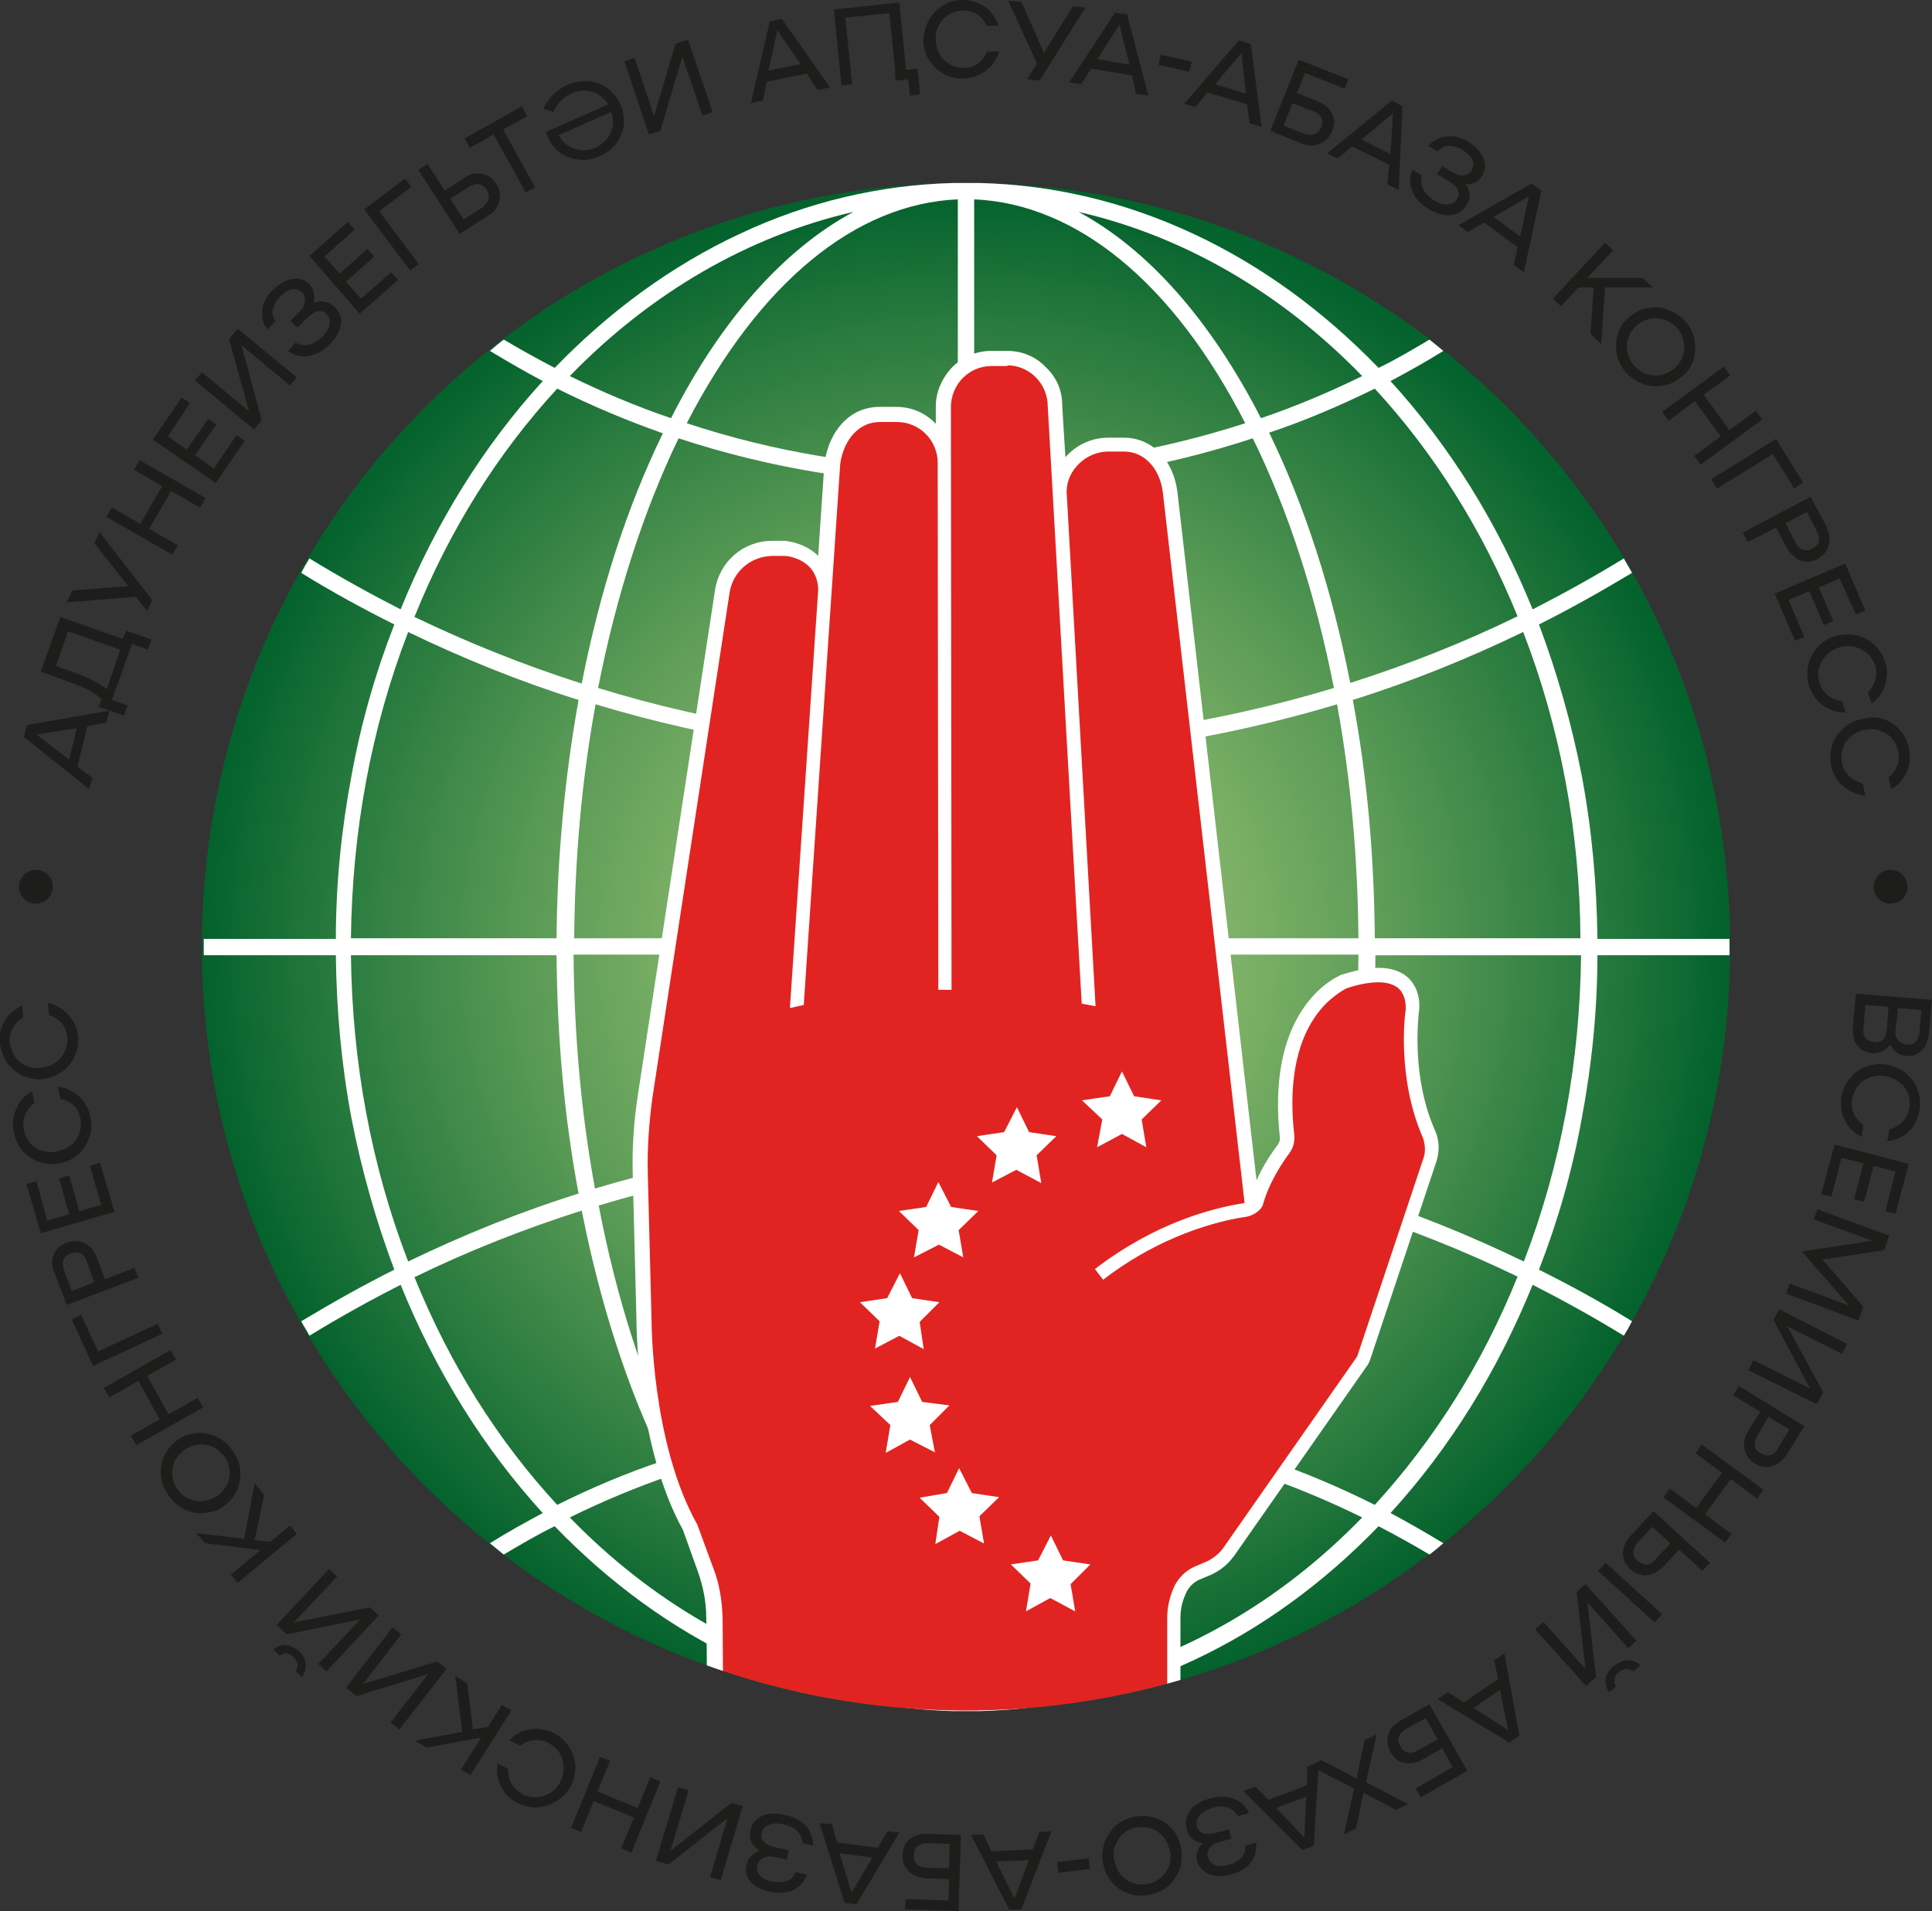 <?xml version="1.0" encoding="UTF-8"?> <!-- Generator: Adobe Illustrator 23.0.5, SVG Export Plug-In . SVG Version: 6.00 Build 0) --> <svg xmlns="http://www.w3.org/2000/svg" xmlns:xlink="http://www.w3.org/1999/xlink" id="Слой_1" x="0px" y="0px" viewBox="0 0 307.2 303.9" style="enable-background:new 0 0 307.2 303.9;" xml:space="preserve"><rect x="0" y="0" width="307.2" height="303.9" fill="#333333" stroke="none"/> <style type="text/css"> .st0{clip-path:url(#SVGID_1_);fill:url(#SVGID_2_);} .st1{fill:#FFFFFF;} .st2{clip-path:url(#SVGID_3_);fill:#E12421;} .st3{clip-path:url(#SVGID_3_);fill:#FFFFFF;} .st4{fill-rule:evenodd;clip-rule:evenodd;fill:#FFFFFF;} .st5{fill:none;stroke:#E12421;stroke-width:0.5;stroke-miterlimit:10;} .st6{fill:#1D1D1B;} </style> <g> <g> <g> <defs> <path id="SVGID_6_" d="M32.1,150.5c0,67.1,54.4,121.5,121.5,121.5s121.5-54.4,121.5-121.5S220.7,29.1,153.6,29.1 S32.1,83.4,32.1,150.5"></path> </defs> <clipPath id="SVGID_1_"> <use xlink:href="#SVGID_6_" style="overflow:visible;"></use> </clipPath> <radialGradient id="SVGID_2_" cx="-437.802" cy="628.489" r="0.18" gradientTransform="matrix(674.884 0 0 -674.884 295619.156 424308.062)" gradientUnits="userSpaceOnUse"> <stop offset="0" style="stop-color:#A7CC7B"></stop> <stop offset="0.118" style="stop-color:#9EC677"></stop> <stop offset="0.31" style="stop-color:#86B66B"></stop> <stop offset="0.551" style="stop-color:#5E9D58"></stop> <stop offset="0.831" style="stop-color:#287A3E"></stop> <stop offset="1" style="stop-color:#04622D"></stop> </radialGradient> <rect x="32.1" y="29.1" class="st0" width="243" height="243"></rect> </g> <path class="st1" d="M254,151.9h21c0-0.4,0-0.9,0-1.3c0-0.4,0-0.9,0-1.3h-21c-0.1-8.8-0.9-17.5-2.5-26c-1.6-8.2-3.9-16.3-6.8-24 c4.8-2.4,9.8-5.2,14.8-8.2l0,0c-0.4-0.8-0.9-1.5-1.3-2.3l0,0c-4.9,3-9.8,5.7-14.5,8.1c-5.6-13.8-13.2-26-22.6-36.3 c2.8-1.5,5.7-3.1,8.4-4.8l0,0c-0.7-0.6-1.5-1.2-2.2-1.8l0,0c-2.7,1.6-5.4,3.2-8.1,4.5c-8.8-9.1-18.7-16.3-29.4-21.3 c-10.9-5.1-22.3-7.8-34-8.1c-0.7,0-1.4,0-2.1,0s-1.4,0-2.1,0c-11.7,0.3-23.2,3-34,8.1c-10.7,5-20.6,12.2-29.4,21.3 c-2.7-1.4-5.4-2.9-8.1-4.5l0,0c-0.8,0.6-1.5,1.2-2.2,1.8l0,0c2.8,1.7,5.6,3.3,8.4,4.8c-9.4,10.3-17,22.5-22.6,36.3 c-4.7-2.4-9.6-5.1-14.5-8.1l0,0c-0.5,0.8-0.9,1.5-1.3,2.3l0,0c5,3.1,10,5.8,14.8,8.2c-3,7.7-5.3,15.7-6.8,24 c-1.6,8.5-2.5,17.2-2.5,26h-21c0,0.4,0,0.9,0,1.3c0,0.4,0,0.9,0,1.3h21c0.1,8.8,0.9,17.5,2.5,26c1.6,8.2,3.9,16.3,6.8,24 c-4.8,2.4-9.8,5.2-14.8,8.2l0,0c0.4,0.8,0.9,1.5,1.3,2.3l0,0c4.9-3,9.8-5.7,14.5-8.1c5.6,13.8,13.2,26,22.6,36.3 c-2.8,1.5-5.7,3.1-8.4,4.8l0,0c0.7,0.6,1.5,1.2,2.2,1.8l0,0c2.7-1.6,5.4-3.2,8.1-4.5c8.8,9.1,18.7,16.3,29.4,21.3 c10.9,5.1,22.3,7.8,34,8.1c0.7,0,1.4,0,2.1,0c0.7,0,1.4,0,2.1,0c11.7-0.3,23.2-3,34-8.1c10.7-5,20.6-12.2,29.4-21.3 c2.7,1.4,5.4,2.9,8.1,4.5l0,0c0.8-0.6,1.5-1.2,2.2-1.8l0,0c-2.8-1.7-5.6-3.3-8.4-4.8c9.4-10.3,17-22.5,22.6-36.3 c4.7,2.4,9.6,5.1,14.5,8.1l0,0c0.5-0.8,0.9-1.5,1.3-2.3l0,0c-5-3.1-10-5.8-14.8-8.2c3-7.7,5.3-15.7,6.8-24 C253.1,169.4,254,160.6,254,151.9 M135.7,33.7c-11,5.9-21.1,17.2-29,32.8c-5.6-1.9-11-4.2-16.1-6.7 C103.5,46.5,119.1,37.5,135.7,33.7 M88.6,61.8c5.4,2.7,11.1,5.1,16.8,7.1c-5.7,11.7-10,25-12.9,39.8c-9.1-2.9-18.1-6.5-26.6-10.6 C71.5,84.2,79.2,72,88.6,61.8 M64.9,100.5c8.7,4.2,17.8,7.9,27.1,10.8c-2.2,12.2-3.4,25-3.5,37.9H55.8 C56,132.2,59,115.8,64.9,100.5 M55.8,151.9h32.7c0.1,13,1.2,25.7,3.5,37.9c-9.3,2.9-18.4,6.6-27.1,10.8 C59,185.3,56,168.9,55.8,151.9 M88.6,239.3c-9.5-10.3-17.1-22.4-22.7-36.2c8.6-4.2,17.5-7.7,26.6-10.6 c2.9,14.7,7.2,28.1,12.9,39.8C99.7,234.2,94,236.6,88.6,239.3 M90.6,241.3c5.1-2.5,10.5-4.8,16.1-6.7c8,15.6,18,26.9,29,32.8 C119.1,263.6,103.5,254.6,90.6,241.3 M152.3,269.3c-16.3-0.7-31.7-13.3-43.1-35.6c13.9-4.5,28.4-6.9,43.1-7.1V269.3z M152.3,224.1 c-15.1,0.1-30,2.6-44.3,7.3c-5.7-11.6-10-25-12.8-39.7c18.5-5.6,37.7-8.5,57.2-8.7V224.1z M152.3,180.3c-19.6,0.1-39,3.1-57.7,8.7 c-2.2-12-3.3-24.5-3.4-37.2h61V180.3z M152.3,149.2h-61c0.1-12.7,1.2-25.2,3.4-37.2c18.6,5.6,38,8.6,57.7,8.7V149.2z M152.3,118.1 c-19.5-0.1-38.7-3-57.2-8.7c2.9-14.7,7.2-28.1,12.8-39.7c14.3,4.7,29.2,7.2,44.3,7.3V118.1z M152.3,74.4 c-14.7-0.1-29.2-2.5-43.1-7.1c11.5-22.3,26.8-34.9,43.1-35.6V74.4z M218.6,61.8C228,72,235.7,84.2,241.3,98 c-8.6,4.2-17.5,7.7-26.6,10.6c-2.9-14.7-7.2-28.1-12.9-39.8C207.5,66.9,213.1,64.5,218.6,61.8 M216.6,59.8 c-5.1,2.5-10.5,4.8-16.1,6.7c-8-15.6-18-26.9-29-32.8C188.1,37.5,203.7,46.5,216.6,59.8 M154.9,31.7c16.3,0.7,31.7,13.3,43.1,35.6 c-13.9,4.5-28.4,6.9-43.1,7.1V31.7z M154.9,77c15.1-0.1,30-2.6,44.3-7.3c5.7,11.6,10,25,12.9,39.7c-18.5,5.6-37.7,8.5-57.2,8.7V77 z M154.9,120.7c19.6-0.1,39-3.1,57.7-8.7c2.2,12,3.3,24.5,3.4,37.2h-61V120.7z M154.9,183c11.3,0.1,22.5,1.1,33.5,3 c-0.1-0.9,0-1.8,0.2-2.7c-11.1-1.9-22.3-2.9-33.6-3v-28.5h61c-0.1,12.7-1.2,25.2-3.4,37.2c-2.1-0.6-4.2-1.2-6.4-1.8 c-0.2,0.9-0.4,1.7-0.8,2.5c2.2,0.6,4.5,1.2,6.7,1.9c-2.9,14.7-7.2,28.1-12.9,39.7c-14.3-4.7-29.2-7.2-44.3-7.3V183z M154.9,269.3 v-42.6c14.7,0.1,29.2,2.5,43.1,7.1C186.6,256,171.3,268.7,154.9,269.3 M171.5,267.4c11-5.9,21.1-17.2,29-32.8 c5.6,1.9,11,4.2,16.1,6.7C203.7,254.6,188.1,263.6,171.5,267.4 M218.6,239.3c-5.4-2.7-11-5.1-16.8-7.1c5.7-11.7,10-25,12.9-39.8 c9.1,2.9,18.1,6.5,26.6,10.6C235.7,216.9,228,229,218.6,239.3 M242.3,200.6c-8.7-4.2-17.8-7.9-27.1-10.8c2.2-12.2,3.4-25,3.5-37.9 h32.7C251.2,168.9,248.2,185.3,242.3,200.6 M218.6,149.2c-0.1-13-1.2-25.7-3.5-37.9c9.3-2.9,18.4-6.6,27.1-10.8 c5.9,15.3,9,31.7,9.1,48.7H218.6z"></path> <g> <defs> <path id="SVGID_9_" d="M67.7,64.6c-22,22-35.6,52.4-35.6,85.9c0,33.5,13.6,63.9,35.6,85.9c22,22,52.4,35.6,85.9,35.6 c33.5,0,63.9-13.6,85.9-35.6c22-22,35.6-52.4,35.6-85.9c0-33.5-13.6-63.9-35.6-85.9c-22-22-52.4-35.6-85.9-35.6 C120.1,29.1,89.7,42.7,67.7,64.6"></path> </defs> <clipPath id="SVGID_3_"> <use xlink:href="#SVGID_9_" style="overflow:visible;"></use> </clipPath> <path class="st2" d="M178.4,291.6c-21.5,0-43.6-4.8-64-13.8c-0.4-0.2-0.7-0.6-0.7-1c0-9.9-0.1-16.4-0.1-19.4 c-0.1-2.7-0.5-5.2-1.4-7.6l-2.4-6.7l0-0.1c-7.3-13.1-7.3-32.7-7.3-32.9l-0.6-23.5c-0.1-4,0.2-8,0.8-11.9L114.9,94 c0.6-4,4-6.8,8-6.8l1.1,0l0.8,0c2.2,0.2,5.7,1.5,6.3,5.4l1.3-19c0-0.1,0-0.2,0-0.3c0.5-3.5,2.8-7.5,7.5-7.5h2.6 c3.7,0,6.7,2.6,7.5,6.1l0-7.3c0-2.1,0.8-4,2.2-5.4c1.4-1.5,3.3-2.3,5.4-2.3h2.6c2,0,3.9,0.8,5.3,2.2c1.4,1.4,2.2,3.3,2.2,5.3 c0,0,0,0.1,0,0.1l0.7,12.5c0.6-3.5,3.9-6.3,7.7-6.3h2.5c3.9,0,6.7,2.9,7.4,7.5l13,113c0,0.3,0,0.6-0.2,0.8 c0.4-0.2,0.8-0.5,0.9-0.7c1.1-3.8,3.2-7,4.4-8.6c0.4-0.6,0.6-1.3,0.5-2c-1-8.1,0.2-14.8,3.5-19.6c2.4-3.5,5.1-4.7,5.4-4.9 c0,0,0.1,0,0.1,0c2.1-0.7,4-1.1,5.5-1.1c1.6,0,2.9,0.4,3.8,1.2c2,1.7,1.6,4.5,1.6,4.7c-0.1,0.4-1.3,10.5,2.6,19.5 c0.6,1.3,0.6,2.7,0.2,4l-10.6,31.7c0,0.1-0.1,0.2-0.1,0.3l-21.4,30.6c-0.8,1-1.8,1.9-3,2.4l-1.9,0.8c-1.1,0.5-2.1,1.4-2.6,2.4 c-0.7,1.5-1.1,3-1.1,4.6l0,33c0,0.6-0.5,1.1-1.1,1.2C183.1,291.5,180.7,291.6,178.4,291.6L178.4,291.6z"></path> <path class="st3" d="M160.2,58.1c1.7,0,3.3,0.7,4.5,1.9c1.2,1.2,1.9,2.9,1.9,4.6h0l5.4,95c0,0,2.2,0.4,2.2,0.4c0,0,0,0,0,0 l-4.6-81.8c0-3.5,3.2-6.4,6.6-6.4h2.5c3.2,0,5.7,2.6,6.2,6.5l13,113c-5.2,0.8-14.3,3.2-23.8,10.5l1.3,1.7 c7.8-6,15.4-8.5,20.4-9.6l0,0c0,0,0.1,0,0.1,0c0.8-0.2,1.6-0.3,2.2-0.4c0.8-0.1,2.3-0.8,2.7-1.9c1-3.6,3.1-6.7,4.2-8.2 c0.6-0.8,0.9-1.8,0.8-2.9c-0.9-7.8,0.2-14.3,3.3-18.8c2.2-3.2,4.7-4.3,4.9-4.5c2-0.7,3.8-1,5.2-1c1.3,0,2.3,0.3,3.1,0.9 c1.5,1.3,1.2,3.6,1.2,3.6l0,0c-0.1,0.4-1.4,10.7,2.7,20.1c0.4,1,0.5,2.2,0.2,3.2l-10.6,31.7l-21.4,30.6c-0.7,0.9-1.5,1.5-2.5,2 l-1.9,0.8c-1.4,0.6-2.5,1.7-3.2,3c-0.8,1.7-1.2,3.4-1.2,5.1l0,33c-2.3,0.1-4.7,0.2-7.1,0.2c-21.3,0-43-4.6-63.5-13.7 c0-8.3-0.1-16-0.1-19.4c-0.1-2.8-0.5-5.5-1.5-8l-2.5-6.8l-0.1-0.2c-7.2-12.9-7.2-32.2-7.2-32.3l0,0l-0.6-23.5 c-0.1-3.9,0.2-7.8,0.7-11.7l12.3-80.5c0.5-3.4,3.4-5.9,6.9-5.9h1.1l0.8,0c0.4,0,5.2,0.5,5.3,5.4l-4.5,66.5l2.2-0.5l5.8-86l0,0 c0.4-3.1,2.4-6.7,6.4-6.7h2.6c3.6,0,6.5,2.9,6.5,6.5h0l0.1,83.8h2.1l-0.1-92.7c0-1.7,0.7-3.4,1.9-4.6c1.2-1.2,2.8-1.9,4.6-1.9 H160.2z M169.5,78.2L169.5,78.2L169.5,78.2L169.5,78.2 M160.2,55.8h-2.6c-2.3,0-4.5,0.9-6.2,2.6c-1.6,1.7-2.6,3.9-2.6,6.2l0,2.8 c-1.6-1.7-3.8-2.7-6.3-2.7h-2.6c-5.1,0-8,4.2-8.7,8.4c0,0.1-0.1,0.3-0.1,0.4l-1,14.9c-1.4-1.4-3.4-2.2-5.3-2.4c0,0-0.1,0-0.1,0 l-0.8,0c0,0,0,0,0,0l-1.1,0c-4.6,0-8.4,3.3-9.1,7.8l-12.3,80.5c-0.6,4-0.9,8.1-0.8,12.1l0.6,23.5c0,0.9,0.1,20.2,7.4,33.4 l2.4,6.7c0.8,2.3,1.3,4.7,1.3,7.3c0.1,3,0.1,9.5,0.1,19.4c0,0.9,0.5,1.7,1.4,2.1c20.5,9.1,42.8,13.9,64.5,13.9 c2.4,0,4.8-0.1,7.2-0.2c1.2-0.1,2.2-1.1,2.2-2.3l0-33c0-1.3,0.3-2.7,1-4.1c0.4-0.8,1.1-1.5,2-1.9l1.9-0.8 c1.3-0.6,2.5-1.5,3.4-2.7c0,0,0-0.1,0.1-0.1l21.4-30.6c0.1-0.2,0.2-0.4,0.3-0.6l10.6-31.7c0.5-1.6,0.5-3.3-0.2-4.9 c-3.9-8.7-2.6-18.4-2.6-18.8c0.1-0.4,0.5-3.7-1.9-5.7c-1.1-0.9-2.6-1.4-4.5-1.4c-1.7,0-3.6,0.4-5.9,1.1c-0.1,0-0.1,0-0.2,0.1 c-0.5,0.2-3.4,1.6-5.9,5.3c-3.4,5-4.6,12-3.7,20.4c0.1,0.4-0.1,0.9-0.3,1.2c-0.9,1.2-2.3,3.2-3.4,5.7L187.2,78.1c0,0,0,0,0,0 c-0.7-5.1-4.1-8.5-8.5-8.5h-2.5c-2.7,0-5.1,1.2-6.8,3.1l-0.5-8.2c0,0,0-0.1,0-0.1c0-2.3-0.9-4.4-2.6-6 C164.7,56.7,162.5,55.8,160.2,55.8"></path> </g> <polygon class="st4" points="178.4,169.8 180.5,174.1 185.2,174.8 181.8,178.1 182.6,182.9 178.4,180.6 174.1,182.9 175,178.1 171.5,174.8 176.3,174.1 "></polygon> <polygon class="st5" points="178.4,169.8 180.5,174.1 185.2,174.8 181.8,178.1 182.6,182.9 178.4,180.6 174.1,182.9 175,178.1 171.5,174.8 176.3,174.1 "></polygon> <polygon class="st4" points="161.7,175.5 163.8,179.8 168.5,180.5 165.1,183.8 165.9,188.6 161.6,186.3 157.4,188.5 158.2,183.8 154.8,180.5 159.5,179.8 "></polygon> <polygon class="st5" points="161.7,175.5 163.8,179.8 168.5,180.5 165.1,183.8 165.9,188.6 161.6,186.3 157.4,188.5 158.2,183.8 154.8,180.5 159.5,179.8 "></polygon> <polygon class="st4" points="149.2,187.4 151.4,191.7 156.1,192.4 152.7,195.7 153.5,200.4 149.3,198.2 145,200.4 145.8,195.7 142.4,192.4 147.1,191.7 "></polygon> <polygon class="st5" points="149.2,187.4 151.4,191.7 156.1,192.4 152.7,195.7 153.5,200.4 149.3,198.2 145,200.4 145.8,195.7 142.4,192.4 147.1,191.7 "></polygon> <polygon class="st4" points="143.1,201.9 145.2,206.2 149.9,206.9 146.5,210.3 147.2,215 143,212.7 138.8,214.9 139.6,210.2 136.2,206.9 140.9,206.2 "></polygon> <polygon class="st5" points="143.1,201.9 145.2,206.2 149.9,206.9 146.5,210.3 147.2,215 143,212.7 138.8,214.9 139.6,210.2 136.2,206.9 140.9,206.2 "></polygon> <polygon class="st4" points="144.7,218.4 146.8,222.7 151.5,223.3 148.1,226.7 149,231.4 144.7,229.2 140.5,231.5 141.3,226.7 137.8,223.4 142.6,222.7 "></polygon> <polygon class="st5" points="144.7,218.4 146.8,222.7 151.5,223.3 148.1,226.7 149,231.4 144.7,229.2 140.5,231.5 141.3,226.7 137.8,223.4 142.6,222.7 "></polygon> <polygon class="st4" points="152.5,232.9 154.7,237.2 159.4,237.9 156,241.2 156.8,245.9 152.6,243.7 148.4,246 149.1,241.3 145.7,238 150.4,237.2 "></polygon> <polygon class="st5" points="152.5,232.9 154.7,237.2 159.4,237.9 156,241.2 156.8,245.9 152.6,243.7 148.4,246 149.1,241.3 145.7,238 150.4,237.2 "></polygon> <polygon class="st4" points="167.1,243.6 169.2,247.9 173.9,248.6 170.5,252 171.3,256.7 167,254.4 162.8,256.7 163.6,251.9 160.2,248.6 164.9,247.9 "></polygon> <polygon class="st5" points="167.1,243.6 169.2,247.9 173.9,248.6 170.5,252 171.3,256.7 167,254.4 162.8,256.7 163.6,251.9 160.2,248.6 164.9,247.9 "></polygon> </g> <g> <g> <g> <path class="st6" d="M299.3,167.2c-0.5,0.2-1,0.3-1.6,0.3c-0.7-0.1-1.2-0.3-1.7-0.6c-0.5-0.4-0.9-0.8-1.1-1.4 c-0.2-0.6-0.3-1.3-0.3-2.1l0.5-5.4l12.1,1l-0.5,5.4c-0.1,0.8-0.3,1.4-0.6,2c-0.3,0.5-0.8,0.9-1.3,1.2c-0.5,0.3-1.1,0.4-1.7,0.3 c-0.6-0.1-1.1-0.2-1.5-0.5c-0.4-0.3-0.8-0.7-1-1.3C300.3,166.5,299.8,166.9,299.3,167.2z M296.6,165c0.3,0.4,0.7,0.6,1.4,0.7 c0.6,0.1,1.1-0.1,1.4-0.4c0.3-0.3,0.5-0.9,0.6-1.6l0.3-3.6l-3.7-0.3l-0.3,3.6C296.2,164,296.3,164.6,296.6,165z M301.4,163.8 c-0.1,0.7,0.1,1.2,0.4,1.6c0.3,0.4,0.8,0.6,1.4,0.7c1.2,0.1,1.8-0.5,2-1.9l0.3-3.6l-3.7-0.3L301.4,163.8z"></path> <path class="st6" d="M303.1,170.7c0.8,0.7,1.5,1.6,1.8,2.6c0.4,1,0.5,2.1,0.3,3.3c-0.2,0.9-0.5,1.7-0.9,2.4 c-0.5,0.7-1.1,1.3-1.8,1.7c-0.7,0.4-1.5,0.7-2.4,0.8l0.3-1.9c0.8-0.2,1.5-0.6,2.1-1.2c0.6-0.6,0.9-1.3,1.1-2.2 c0.1-0.8,0.1-1.6-0.2-2.3s-0.7-1.3-1.4-1.8c-0.6-0.5-1.4-0.8-2.2-1c-0.8-0.1-1.6-0.1-2.4,0.2c-0.8,0.3-1.4,0.7-1.9,1.3 c-0.5,0.6-0.8,1.3-1,2.1c-0.1,0.9-0.1,1.7,0.3,2.4c0.3,0.7,0.8,1.3,1.5,1.8l-0.3,1.9c-0.8-0.4-1.4-0.9-2-1.6 c-0.5-0.7-0.9-1.4-1.1-2.2c-0.2-0.8-0.2-1.7-0.1-2.6c0.2-1.1,0.6-2.1,1.4-3s1.6-1.5,2.6-1.8c1-0.4,2.1-0.5,3.3-0.3 C301.3,169.6,302.3,170,303.1,170.7z"></path> <path class="st6" d="M301.4,186.3l-3.5-0.9l-1.5,5.7l-1.6-0.4l1.5-5.7l-3.5-0.9l-1.6,6.2l-1.6-0.4l2.1-7.9l11.8,3.1l-2.1,7.9 l-1.6-0.4L301.4,186.3z"></path> <path class="st6" d="M284,205.7l0.6-1.6l9.4,3.5l-7.5-8.6l11.2-1.7l-9.3-3.4l0.6-1.6l11.4,4.2l-0.8,2.3l-9.8,1.5l6.5,7.5 l-0.8,2.2L284,205.7z"></path> <path class="st6" d="M293.7,213.7l-0.8,1.6l-8.7-4.4l5.7,10.5l-1,1.9l-10.9-5.4l0.8-1.6l9,4.5l-5.8-10.9l0.9-1.7L293.7,213.7z"></path> <path class="st6" d="M282.6,232.8c-0.6,0.3-1.2,0.5-1.8,0.5c-0.6,0-1.2-0.2-1.8-0.6c-0.6-0.4-1-0.8-1.3-1.4 c-0.3-0.5-0.4-1.1-0.4-1.8c0-0.7,0.3-1.3,0.7-2l1.9-3l-4.3-2.6l0.9-1.5l10.4,6.4l-2.8,4.5C283.7,231.9,283.2,232.5,282.6,232.8z M279,229.9c0.1,0.5,0.4,0.9,1,1.2c0.5,0.3,1,0.4,1.5,0.3c0.5-0.1,0.9-0.5,1.2-1.1l1.8-3l-3.3-2l-1.8,3 C279.1,228.9,279,229.5,279,229.9z"></path> <path class="st6" d="M274.3,245.3l-9.8-7.2l1-1.4l4.2,3.1l4.1-5.6l-4.2-3.1l1-1.4l9.8,7.2l-1,1.4l-4.2-3.1l-4.1,5.6l4.2,3.1 L274.3,245.3z"></path> <path class="st6" d="M263.1,258l-9-8.2l1.2-1.3l9,8.2L263.1,258z M262.7,250.3c-0.6,0.2-1.2,0.3-1.8,0.1 c-0.6-0.1-1.2-0.4-1.7-0.9c-0.5-0.5-0.9-1-1-1.6c-0.2-0.6-0.2-1.2,0-1.8c0.2-0.6,0.5-1.3,1.1-1.9l3.6-3.9l9,8.2l-1.2,1.3 l-3.7-3.4l-2.4,2.6C263.9,249.7,263.3,250.1,262.7,250.3z M259.7,246.8c0,0.5,0.2,0.9,0.7,1.4c0.5,0.4,0.9,0.6,1.4,0.6 c0.5,0,1-0.3,1.4-0.8l2.4-2.6l-2.9-2.6l-2.4,2.6C260,245.9,259.7,246.4,259.7,246.8z"></path> <path class="st6" d="M260.2,260.9l-1.3,1.2l-6.5-7.3l1.4,11.9l-1.6,1.4l-8.1-9l1.3-1.2l6.7,7.5l-1.4-12.2l1.4-1.3L260.2,260.9z M258.8,264c0.7,0,1.4,0.2,2,0.8l-1.1,1c-0.3-0.3-0.7-0.4-1.1-0.4c-0.4,0-0.8,0.2-1.2,0.5c-0.4,0.3-0.6,0.7-0.7,1.1 c-0.1,0.4,0,0.8,0.3,1.1l-1.1,1c-0.5-0.6-0.7-1.3-0.6-2.1c0.1-0.7,0.5-1.4,1.2-2C257.3,264.4,258,264,258.8,264z"></path> <path class="st6" d="M232.8,270.7l5.4-3.7l-0.6-3l1.6-1.1l2.4,13.1l-1.6,1.1l-11.4-6.9l1.6-1.1L232.8,270.7z M234.3,271.6 l5.5,3.5l-1.3-6.4L234.3,271.6z"></path> <path class="st6" d="M224.2,280.4c-0.7,0-1.3-0.1-1.8-0.4c-0.5-0.3-1-0.8-1.3-1.4c-0.3-0.6-0.5-1.2-0.5-1.8 c0-0.6,0.2-1.2,0.5-1.8c0.4-0.6,0.9-1,1.6-1.4l4.6-2.6l6,10.6l-7.4,4.2l-0.8-1.4l5.9-3.4l-1.7-3l-3.1,1.8 C225.5,280.2,224.8,280.4,224.2,280.4z M222.4,276.2c-0.1,0.5-0.1,1,0.3,1.5c0.3,0.6,0.7,0.9,1.2,1c0.5,0.1,1,0,1.6-0.4l3.1-1.7 l-1.9-3.4l-3.1,1.7C223,275.3,222.6,275.7,222.4,276.2z"></path> <path class="st6" d="M210.1,279.9l5.6,2.9l1.3-6.1l1.9-0.9l-1.7,7.6l6.7,3.5l-1.9,0.9l-5.2-2.7l-1.2,5.7l-1.9,0.9l1.6-7.3 l-7-3.6L210.1,279.9z"></path> <path class="st6" d="M201.7,286.2l6.1-2.3l0.1-3l1.8-0.7l-0.8,13.3l-1.8,0.7l-9.4-9.4l1.9-0.7L201.7,286.2z M202.9,287.5 l4.5,4.7l0.3-6.5L202.9,287.5z"></path> <path class="st6" d="M188.7,290.9c-0.3-1.1-0.1-2.1,0.5-3c0.7-0.9,1.7-1.5,3.2-1.9c1.4-0.4,2.6-0.4,3.7,0c1.1,0.4,2,1.2,2.5,2.3 l-1.7,0.5c-0.5-0.7-1.1-1.2-1.8-1.4c-0.7-0.2-1.5-0.2-2.3,0.1c-1,0.3-1.6,0.7-2.1,1.2c-0.4,0.5-0.5,1.1-0.4,1.7 c0.1,0.5,0.5,0.9,1,1.1c0.5,0.2,1.2,0.2,2.2-0.1l1.9-0.5l0.4,1.5l-1.9,0.5c-0.8,0.2-1.3,0.6-1.6,1c-0.3,0.5-0.4,1-0.2,1.5 c0.2,0.6,0.6,1,1.2,1.2c0.6,0.2,1.3,0.2,2.2-0.1c0.8-0.2,1.4-0.6,1.9-1.1c0.5-0.5,0.7-1.2,0.6-1.9l1.7-0.5 c0.1,0.8,0,1.6-0.3,2.3c-0.3,0.7-0.8,1.3-1.4,1.7c-0.6,0.5-1.3,0.8-2.1,1c-0.9,0.3-1.8,0.4-2.5,0.3c-0.8-0.1-1.4-0.3-1.9-0.7 s-0.9-0.9-1.1-1.5c-0.2-0.5-0.2-1.1,0-1.6c0.1-0.5,0.4-1,0.9-1.4C189.9,292.9,189,292.2,188.7,290.9z"></path> <path class="st6" d="M183.7,289.1c1.1,0.4,2,0.9,2.7,1.8c0.7,0.8,1.2,1.8,1.4,3c0.2,1.1,0.1,2.2-0.2,3.3c-0.4,1-1,1.9-1.8,2.7 c-0.9,0.7-1.8,1.2-3,1.4c-1.1,0.2-2.3,0.2-3.3-0.2c-1.1-0.4-2-0.9-2.7-1.8c-0.7-0.8-1.2-1.8-1.4-3c-0.2-1.1-0.1-2.2,0.2-3.3 c0.4-1,1-1.9,1.8-2.7c0.9-0.7,1.8-1.2,3-1.4C181.6,288.7,182.7,288.7,183.7,289.1z M178.6,291.6c-0.6,0.5-1,1.2-1.3,1.9 c-0.3,0.8-0.3,1.6-0.1,2.4c0.2,0.8,0.5,1.6,1,2.2c0.5,0.6,1.2,1.1,1.9,1.3c0.8,0.3,1.5,0.3,2.4,0.2c0.8-0.2,1.5-0.5,2.1-1 c0.6-0.5,1-1.2,1.3-1.9c0.3-0.8,0.3-1.6,0.1-2.4c-0.2-0.8-0.5-1.6-1-2.2c-0.5-0.6-1.2-1.1-1.9-1.3c-0.8-0.3-1.5-0.3-2.4-0.2 C179.9,290.7,179.2,291,178.6,291.6z"></path> <path class="st6" d="M168.3,297.8l-0.2-1.7l5-0.6l0.2,1.7L168.3,297.8z"></path> <path class="st6" d="M157.6,294.4l6.6-0.3l1.1-2.8l1.9-0.1l-4.8,12.4l-1.9,0.1l-6.1-11.9l2-0.1L157.6,294.4z M158.4,296l2.9,5.9 l2.3-6.1L158.4,296z"></path> <path class="st6" d="M145.2,298.1c-0.6-0.3-1-0.8-1.3-1.3c-0.3-0.5-0.4-1.2-0.4-1.8c0-0.7,0.2-1.3,0.5-1.8 c0.3-0.5,0.8-0.9,1.4-1.2c0.6-0.3,1.3-0.4,2.1-0.4l5.3,0.2l-0.4,12.1l-8.5-0.3l0.1-1.6l6.8,0.2l0.1-3.4l-3.6-0.1 C146.4,298.6,145.8,298.4,145.2,298.1z M145.9,293.6c-0.4,0.3-0.6,0.8-0.6,1.4c0,0.6,0.1,1.1,0.5,1.5c0.3,0.3,0.9,0.5,1.6,0.5 l3.5,0.1l0.1-3.9l-3.5-0.1C146.8,293.1,146.3,293.3,145.9,293.6z"></path> <path class="st6" d="M133.1,293l6.5,0.8l1.5-2.6l1.9,0.2l-6.8,11.4l-1.9-0.2l-4-12.7l2,0.2L133.1,293z M133.5,294.7l1.9,6.3 l3.3-5.6L133.5,294.7z"></path> <path class="st6" d="M119.3,291.2c0.2-1.1,0.8-1.9,1.8-2.4c1-0.5,2.2-0.5,3.7-0.2c1.4,0.3,2.5,0.9,3.3,1.7 c0.8,0.9,1.2,2,1.2,3.2l-1.7-0.4c-0.1-0.9-0.4-1.5-0.9-2c-0.5-0.5-1.2-0.8-2.1-1c-1-0.2-1.8-0.2-2.4,0.1c-0.6,0.3-1,0.7-1.1,1.3 c-0.1,0.5,0,1,0.4,1.4c0.3,0.4,1,0.7,2,0.9l1.9,0.4l-0.3,1.5l-1.9-0.4c-0.8-0.2-1.4-0.1-1.9,0.2c-0.5,0.3-0.8,0.7-0.9,1.2 c-0.1,0.6,0,1.1,0.5,1.6c0.4,0.4,1.1,0.8,2,0.9c0.8,0.2,1.5,0.1,2.2-0.1s1.1-0.7,1.4-1.4l1.8,0.4c-0.3,0.8-0.7,1.4-1.3,1.9 c-0.6,0.5-1.3,0.8-2,0.9c-0.8,0.1-1.5,0.1-2.3,0c-0.9-0.2-1.7-0.5-2.4-0.9c-0.7-0.4-1.1-0.9-1.4-1.5c-0.3-0.6-0.4-1.2-0.2-1.9 c0.1-0.6,0.3-1,0.7-1.4c0.4-0.4,0.8-0.7,1.4-0.9C119.5,293.5,119.1,292.5,119.3,291.2z"></path> <path class="st6" d="M114.6,299l-1.7-0.5l2.8-9.4l-9.4,7.4l-2-0.6l3.5-11.7l1.7,0.5l-2.9,9.6l9.7-7.6l1.8,0.5L114.6,299z"></path> <path class="st6" d="M90.8,290.7l4.6-11.3L97,280l-2,4.9l6.4,2.6l2-4.9l1.6,0.7l-4.6,11.3l-1.6-0.7l2-4.9l-6.4-2.6l-2,4.9 L90.8,290.7z"></path> <path class="st6" d="M88.5,286.4c-0.9,0.6-1.9,0.9-3,1c-1.1,0.1-2.2-0.2-3.2-0.7c-0.8-0.4-1.5-0.9-2-1.6 c-0.5-0.7-0.9-1.4-1.1-2.2c-0.2-0.8-0.2-1.7-0.1-2.5l1.7,0.9c0,0.9,0.1,1.6,0.5,2.3c0.4,0.7,1,1.2,1.7,1.7 c0.7,0.4,1.5,0.5,2.3,0.5c0.8-0.1,1.5-0.3,2.2-0.7c0.7-0.4,1.2-1,1.6-1.8c0.4-0.8,0.6-1.5,0.5-2.3c0-0.8-0.2-1.5-0.6-2.2 c-0.4-0.7-1-1.2-1.7-1.6c-0.8-0.4-1.6-0.6-2.4-0.5c-0.8,0.1-1.5,0.4-2.2,0.9l-1.7-0.9c0.6-0.6,1.3-1.1,2.1-1.4 c0.8-0.3,1.6-0.4,2.5-0.4c0.8,0.1,1.7,0.3,2.5,0.7c1,0.5,1.8,1.3,2.4,2.2c0.6,0.9,0.9,1.9,1,3c0,1.1-0.2,2.2-0.7,3.2 C90.2,285,89.5,285.8,88.5,286.4z"></path> <path class="st6" d="M75.2,275l2.4-0.4l2.2-3.5l1.5,0.9l-6.5,10.3l-1.5-0.9l3.2-5.1l-8.7,1.6l-1.8-1.1l7.5-1.4l-1.1-8.9l1.9,1.2 L75.2,275z"></path> <path class="st6" d="M63.5,275l-1.4-1.1l6-7.7l-11.4,3.5l-1.7-1.3l7.4-9.6l1.4,1.1l-6.1,7.9l11.8-3.6l1.5,1.2L63.5,275z"></path> <path class="st6" d="M48.6,264.6c0.1,0.7-0.1,1.4-0.6,2.1l-1-1c0.3-0.4,0.4-0.7,0.3-1.1c-0.1-0.4-0.3-0.8-0.6-1.1 c-0.4-0.3-0.7-0.5-1.1-0.6c-0.4,0-0.8,0.1-1.1,0.4l-1-1c0.6-0.5,1.3-0.8,2-0.7c0.7,0.1,1.4,0.4,2.1,1 C48.2,263.2,48.6,263.9,48.6,264.6z M51.9,265.8l-1.3-1.2l6.7-7.1l-11.7,2.4l-1.6-1.5l8.3-8.9l1.3,1.2l-6.9,7.3l12.1-2.4 l1.4,1.3L51.9,265.8z"></path> <path class="st6" d="M40.5,244.9l2.4,0.3l3.2-2.6l1.1,1.3l-9.4,7.8l-1.1-1.3l4.7-3.9l-8.8-1.1l-1.4-1.6l7.6,0.9l1.7-8.8l1.5,1.8 L40.5,244.9z"></path> <path class="st6" d="M38.2,233.8c0.1,1.1-0.1,2.2-0.5,3.2c-0.5,1-1.2,1.8-2.1,2.5c-0.9,0.7-2,1-3.1,1.1 c-1.1,0.1-2.2-0.1-3.2-0.6c-1-0.5-1.8-1.2-2.5-2.2c-0.7-1-1.1-2-1.2-3.1c-0.1-1.1,0.1-2.2,0.5-3.2c0.5-1,1.2-1.8,2.1-2.5 c0.9-0.7,2-1,3.1-1.1c1.1-0.1,2.2,0.1,3.2,0.6c1,0.5,1.8,1.2,2.5,2.2C37.7,231.7,38.1,232.7,38.2,233.8z M33.9,230.1 c-0.7-0.3-1.5-0.5-2.3-0.4c-0.8,0.1-1.6,0.4-2.2,0.8c-0.7,0.5-1.2,1.1-1.6,1.8c-0.3,0.7-0.5,1.5-0.4,2.3 c0.1,0.8,0.3,1.5,0.8,2.2c0.5,0.7,1.1,1.2,1.8,1.5c0.7,0.3,1.5,0.5,2.3,0.4c0.8-0.1,1.6-0.4,2.2-0.8c0.7-0.5,1.2-1.1,1.6-1.8 c0.3-0.7,0.5-1.5,0.4-2.3c-0.1-0.8-0.3-1.5-0.8-2.2C35.2,231,34.6,230.5,33.9,230.1z"></path> <path class="st6" d="M16.5,220.7l10.6-6l0.9,1.5l-4.6,2.6l3.4,6.1l4.6-2.6l0.9,1.5l-10.6,6l-0.9-1.5l4.6-2.6l-3.4-6.1l-4.6,2.6 L16.5,220.7z"></path> <path class="st6" d="M12.9,209.1l2.7,5.8l9.5-4.4l0.7,1.6l-11,5.1l-3.4-7.4L12.9,209.1z"></path> <path class="st6" d="M8.3,200.4c0.1-0.7,0.3-1.2,0.7-1.7c0.4-0.5,0.9-0.8,1.6-1.1c0.6-0.2,1.3-0.3,1.9-0.2 c0.6,0.1,1.2,0.4,1.7,0.8c0.5,0.4,0.9,1,1.2,1.8l1.3,3.4l4.7-1.8l0.6,1.6l-11.4,4.3l-1.9-5C8.3,201.7,8.2,201,8.3,200.4z M12.8,199.3c-0.4-0.2-0.9-0.2-1.5,0c-0.6,0.2-1,0.6-1.2,1c-0.2,0.5-0.1,1,0.1,1.7l1.2,3.3l3.6-1.4l-1.2-3.3 C13.6,200,13.2,199.5,12.8,199.3z"></path> <path class="st6" d="M7.5,194.1l3.5-1l-1.6-5.7l1.6-0.5l1.6,5.7l3.5-1l-1.8-6.2l1.6-0.5l2.3,7.8l-11.7,3.4l-2.3-7.8l1.6-0.5 L7.5,194.1z"></path> <path class="st6" d="M6.3,184.8c-1-0.3-1.9-0.9-2.7-1.8c-0.7-0.8-1.2-1.8-1.4-2.9c-0.2-0.9-0.2-1.7,0-2.6c0.2-0.8,0.5-1.6,1-2.3 c0.5-0.7,1.1-1.2,1.9-1.7l0.4,1.9c-0.7,0.5-1.2,1.1-1.5,1.9c-0.3,0.7-0.4,1.5-0.2,2.4c0.2,0.8,0.5,1.5,1,2.1s1.2,1,1.9,1.2 s1.6,0.3,2.4,0.1c0.8-0.2,1.5-0.5,2.2-1c0.6-0.5,1-1.1,1.3-1.9c0.3-0.7,0.3-1.5,0.2-2.3c-0.2-0.9-0.5-1.6-1.1-2.1 c-0.6-0.6-1.3-0.9-2.1-1.1l-0.4-1.9c0.9,0.1,1.7,0.4,2.4,0.8c0.7,0.4,1.3,1,1.8,1.7c0.5,0.7,0.8,1.5,1,2.3 c0.2,1.1,0.2,2.2-0.2,3.3c-0.4,1-0.9,1.9-1.8,2.7c-0.8,0.7-1.8,1.2-2.9,1.4C8.4,185.2,7.3,185.1,6.3,184.8z"></path> <path class="st6" d="M3.7,171.1c-1-0.4-1.8-1.1-2.5-2c-0.6-0.9-1-1.9-1.2-3.1c-0.1-0.9,0-1.7,0.2-2.5c0.3-0.8,0.7-1.5,1.2-2.1 c0.6-0.6,1.3-1.1,2.1-1.5l0.2,1.9c-0.7,0.4-1.3,1-1.7,1.7c-0.4,0.7-0.5,1.5-0.4,2.4c0.1,0.8,0.4,1.5,0.8,2.2 c0.5,0.6,1.1,1.1,1.8,1.4c0.7,0.3,1.5,0.4,2.4,0.3c0.8-0.1,1.6-0.4,2.2-0.8c0.7-0.5,1.1-1,1.5-1.8c0.3-0.7,0.5-1.5,0.4-2.3 c-0.1-0.9-0.4-1.6-0.9-2.2c-0.5-0.6-1.2-1-2-1.3l-0.2-1.9c0.9,0.2,1.6,0.5,2.3,1c0.7,0.5,1.2,1.1,1.7,1.8 c0.4,0.7,0.7,1.5,0.8,2.4c0.1,1.2,0,2.2-0.5,3.2c-0.4,1-1.1,1.8-2,2.5c-0.9,0.6-1.9,1-3.1,1.2C5.8,171.7,4.7,171.5,3.7,171.1z"></path> </g> </g> <g> <g> <path class="st6" d="M13.9,115.5l-1.6,6.4l2.4,1.8l-0.5,1.8l-10.4-8.3l0.5-1.9l13.1-2.3l-0.5,1.9L13.9,115.5z M12.2,115.8 l-6.4,1l5.2,4L12.2,115.8z"></path> <path class="st6" d="M20.1,100.3l4,1.4l-0.6,1.6l-2.5-0.9l-3.2,8.9l2.5,0.9l-0.6,1.6l-4-1.4l0.4-1.2c-0.3-0.4-0.9-0.8-1.7-1.3 c-0.8-0.4-2-1-3.8-1.6l-4.1-1.5l3.1-8.7l9.9,3.5L20.1,100.3z M19.1,103.3l-8.3-2.9l-1.9,5.5l2.5,0.9c2.6,0.9,4.5,1.9,5.6,2.8 L19.1,103.3z"></path> <path class="st6" d="M15.8,84.6l8.4,10.8l-0.8,1.8l-1.8-2.3l-11,0.9l0.9-1.9l8.9-0.7L15,86.4L15.8,84.6z"></path> <path class="st6" d="M22.2,73.2l10.5,6l-0.9,1.5l-4.6-2.6l-3.5,6l4.6,2.6l-0.9,1.5l-10.5-6l0.9-1.5l4.5,2.6l3.5-6l-4.5-2.6 L22.2,73.2z"></path> <path class="st6" d="M26.7,69.4l3,2.1l3.4-4.9l1.3,0.9L31,72.4l3,2.1l3.6-5.3l1.3,0.9l-4.6,6.7l-10-6.9l4.6-6.7l1.3,0.9 L26.7,69.4z"></path> <path class="st6" d="M31,60.5l1.1-1.3l7.5,6.2l-3.2-11.5l1.4-1.6l9.4,7.7l-1.1,1.3l-7.7-6.4l3.2,11.9l-1.2,1.5L31,60.5z"></path> <path class="st6" d="M53.2,48.8c0.8,0.8,1.2,1.7,1,2.8c-0.2,1.1-0.8,2.2-1.8,3.2c-1,1-2.1,1.6-3.3,1.8c-1.2,0.2-2.3-0.1-3.3-0.8 l1.2-1.3c0.8,0.4,1.5,0.5,2.2,0.3c0.7-0.2,1.4-0.6,2-1.2c0.7-0.7,1.1-1.4,1.2-2c0.1-0.7-0.1-1.2-0.5-1.7 c-0.4-0.4-0.8-0.5-1.4-0.4c-0.5,0.1-1.1,0.5-1.8,1.2l-1.4,1.4L46.2,51l1.4-1.4c0.6-0.6,0.8-1.1,0.9-1.7c0-0.6-0.1-1-0.5-1.4 c-0.4-0.4-1-0.6-1.6-0.5c-0.6,0.1-1.2,0.5-1.9,1.2c-0.6,0.6-0.9,1.2-1.1,1.9c-0.2,0.7,0,1.3,0.4,2l-1.3,1.3 c-0.5-0.7-0.8-1.4-0.8-2.1c-0.1-0.8,0-1.5,0.3-2.2c0.3-0.7,0.7-1.4,1.3-1.9c0.7-0.7,1.4-1.2,2.1-1.5c0.7-0.3,1.4-0.4,2-0.4 c0.6,0.1,1.2,0.3,1.7,0.8c0.4,0.4,0.7,0.9,0.8,1.4c0.1,0.5,0.1,1.1,0,1.7C51.1,47.7,52.2,47.9,53.2,48.8z"></path> <path class="st6" d="M51.6,40.8l2.4,2.7l4.4-3.9l1.1,1.2L55,44.8l2.4,2.7l4.8-4.2l1.1,1.2l-6.1,5.4l-8-9.2l6.1-5.4l1.1,1.2 L51.6,40.8z"></path> <path class="st6" d="M65.4,29.7l-5.1,3.9l6.3,8.4l-1.4,1l-7.3-9.7l6.5-4.9L65.4,29.7z"></path> <path class="st6" d="M75.7,27.6c0.7-0.1,1.3,0.1,1.8,0.3c0.5,0.3,1,0.7,1.4,1.3c0.4,0.6,0.6,1.2,0.6,1.8c0,0.6-0.1,1.2-0.4,1.8 c-0.3,0.6-0.8,1.1-1.5,1.5l-4.5,2.9L66.5,27l1.5-0.9l2.7,4.2l3-1.9C74.3,27.9,75,27.6,75.7,27.6z M77.7,31.7 c0.1-0.5,0-1-0.3-1.5c-0.3-0.5-0.8-0.8-1.2-0.9c-0.5-0.1-1,0.1-1.6,0.4l-3,1.9l2.1,3.3l3-1.9C77.2,32.6,77.5,32.1,77.7,31.7z"></path> <path class="st6" d="M83.8,18.5L80,20.6l5.1,9.2l-1.5,0.8l-5.1-9.2l-3.8,2.1l-0.8-1.5l9.1-5.1L83.8,18.5z"></path> <path class="st6" d="M93.4,12.9c1.1,0.1,2.1,0.4,3,1c0.9,0.6,1.6,1.5,2.2,2.6c0.5,1.1,0.7,2.2,0.6,3.3s-0.6,2.1-1.2,3 c-0.7,0.9-1.5,1.5-2.6,2c-1,0.5-2.1,0.7-3.2,0.6c-1.1-0.1-2.1-0.4-3-1c-0.9-0.6-1.6-1.5-2.1-2.6c-0.1-0.3-0.2-0.6-0.3-0.8 l9.9-4.4c-0.4-0.7-1-1.2-1.6-1.6c-0.6-0.4-1.3-0.5-2.1-0.6c-0.7,0-1.5,0.1-2.2,0.5c-0.6,0.3-1.1,0.6-1.6,1.1 c-0.5,0.5-0.9,1.1-1.2,1.8l-1.6-0.5c0.4-0.9,0.9-1.6,1.6-2.3c0.7-0.6,1.4-1.2,2.2-1.5C91.2,13.1,92.3,12.9,93.4,12.9z M96.5,22.1c0.5-0.6,0.8-1.3,0.9-2c0.1-0.8,0.1-1.5-0.2-2.3l-8.4,3.7c0.4,0.7,0.9,1.3,1.6,1.7c0.6,0.4,1.3,0.6,2.1,0.7 c0.7,0,1.5-0.1,2.2-0.4C95.4,23.1,96,22.7,96.5,22.1z"></path> <path class="st6" d="M99.3,9.8l1.6-0.6l3.1,9.3l3.4-11.5l2-0.7l3.9,11.5l-1.6,0.6L108.5,9L105,20.8l-1.8,0.6L99.3,9.8z"></path> <path class="st6" d="M128.3,11.7l-6.4,1.3l-0.6,3l-1.9,0.4l3-13l1.9-0.4l7.7,10.9l-2,0.4L128.3,11.7z M127.3,10.2l-3.7-5.4 l-1.4,6.4L127.3,10.2z"></path> <path class="st6" d="M143,0.4l1.2,12.1l-1.7,0.2l-1.1-10.6l-7,0.7l1.1,10.6l-1.7,0.2l-1.2-12.1L143,0.4z M145.9,10.9l0.4,4.1 l-1.6,0.2l-0.3-2.6l-2,0.2l-0.1-1.5L145.9,10.9z"></path> <path class="st6" d="M147.7,3.2c0.5-1,1.3-1.7,2.2-2.3c0.9-0.6,2-0.9,3.1-0.9c0.9,0,1.7,0.1,2.5,0.5c0.8,0.3,1.5,0.8,2,1.4 s1,1.3,1.3,2.2l-1.9,0c-0.4-0.8-0.9-1.4-1.5-1.8c-0.7-0.4-1.4-0.6-2.3-0.6c-0.8,0-1.6,0.2-2.2,0.6c-0.7,0.4-1.2,1-1.6,1.7 c-0.4,0.7-0.6,1.5-0.5,2.3c0,0.8,0.2,1.6,0.6,2.3s0.9,1.2,1.6,1.6c0.7,0.4,1.4,0.6,2.2,0.6c0.9,0,1.6-0.2,2.3-0.7 c0.6-0.5,1.1-1.1,1.5-1.9l1.9,0c-0.3,0.8-0.7,1.6-1.2,2.2c-0.6,0.6-1.2,1.1-2,1.5c-0.8,0.4-1.6,0.5-2.5,0.6 c-1.2,0-2.2-0.2-3.2-0.8c-1-0.5-1.7-1.3-2.3-2.2s-0.9-2-0.9-3.2C146.9,5.2,147.2,4.1,147.7,3.2z"></path> <path class="st6" d="M172.6,1.2l-7.3,11.6l-2-0.2l1.6-2.5l-4.6-10l2.1,0.2l3.6,8.1l4.6-7.4L172.6,1.2z"></path> <path class="st6" d="M180,12l-6.5-1.1l-1.6,2.5l-1.9-0.3L177.3,2l1.9,0.3l3.4,12.9l-2-0.3L180,12z M179.6,10.3L178,3.9l-3.5,5.5 L179.6,10.3z"></path> <path class="st6" d="M189.5,9.8l-0.4,1.6l-4.9-1.1l0.4-1.6L189.5,9.8z"></path> <path class="st6" d="M198.3,16.6l-6.3-1.9l-1.9,2.3l-1.8-0.5L197,6.4l1.9,0.6l1.7,13.2l-1.9-0.6L198.3,16.6z M198.1,14.9 l-0.7-6.5l-4.2,5L198.1,14.9z"></path> <path class="st6" d="M211.3,17.3c0.4,0.5,0.7,1.1,0.8,1.7c0.1,0.6,0,1.2-0.3,1.9c-0.3,0.6-0.6,1.1-1.1,1.5 c-0.5,0.4-1.1,0.6-1.7,0.7c-0.7,0.1-1.4,0-2.1-0.3l-4.9-2l4.5-11.3l7.9,3.1l-0.6,1.5l-6.3-2.5l-1.3,3.2l3.3,1.3 C210.2,16.4,210.8,16.8,211.3,17.3z M209.1,21.3c0.5-0.2,0.8-0.6,1-1.1c0.2-0.6,0.2-1.1,0-1.5c-0.2-0.4-0.6-0.8-1.3-1l-3.3-1.3 l-1.4,3.6l3.3,1.3C208.1,21.5,208.6,21.5,209.1,21.3z"></path> <path class="st6" d="M220.9,26.2l-5.9-2.9l-2.3,1.9l-1.7-0.8l10.3-8.4l1.7,0.9l-0.6,13.3l-1.8-0.9L220.9,26.2z M221.1,24.5 l0.4-6.5l-5,4.2L221.1,24.5z"></path> <path class="st6" d="M233.2,32.6c-0.6,1-1.4,1.5-2.5,1.6c-1.1,0.1-2.3-0.2-3.6-1c-1.2-0.7-2.1-1.7-2.5-2.8 c-0.5-1.1-0.5-2.2,0-3.4l1.5,0.9c-0.2,0.9-0.1,1.6,0.2,2.2c0.3,0.6,0.9,1.2,1.6,1.7c0.8,0.5,1.6,0.8,2.3,0.7s1.2-0.3,1.5-0.9 c0.3-0.4,0.3-0.9,0.1-1.4c-0.2-0.5-0.7-1-1.6-1.5l-1.7-1l0.8-1.3l1.7,1c0.7,0.4,1.3,0.6,1.8,0.5c0.6-0.1,1-0.4,1.2-0.8 c0.3-0.5,0.4-1.1,0.1-1.7c-0.3-0.6-0.8-1.1-1.6-1.6c-0.7-0.4-1.4-0.6-2.1-0.6c-0.7,0-1.3,0.3-1.8,0.9l-1.5-0.9 c0.5-0.6,1.2-1,1.9-1.3c0.7-0.2,1.5-0.3,2.2-0.2c0.8,0.1,1.5,0.4,2.2,0.8c0.8,0.5,1.5,1.1,1.9,1.7c0.5,0.6,0.7,1.2,0.8,1.9 c0.1,0.6-0.1,1.3-0.4,1.8c-0.3,0.5-0.7,0.9-1.1,1.1c-0.5,0.2-1,0.4-1.6,0.3C233.9,30.4,233.9,31.5,233.2,32.6z"></path> <path class="st6" d="M241.3,39.3l-5.3-3.9l-2.6,1.5l-1.5-1.1l11.6-6.6l1.6,1.1l-2.8,13l-1.6-1.2L241.3,39.3z M241.7,37.6 l1.4-6.4l-5.6,3.3L241.7,37.6z"></path> <path class="st6" d="M253.4,45.7l-2.4,0l-2.8,3l-1.3-1.2l8.3-8.9l1.3,1.2l-4.1,4.4l8.8,0l1.6,1.5h-7.6l-0.6,9l-1.7-1.6 L253.4,45.7z"></path> <path class="st6" d="M257.1,56.4c-0.2-1.1-0.2-2.2,0.1-3.2c0.3-1.1,0.9-2,1.8-2.7c0.9-0.8,1.8-1.3,2.9-1.5 c1.1-0.2,2.2-0.2,3.2,0.2c1.1,0.4,2,1,2.8,1.8c0.8,0.9,1.3,1.8,1.5,2.9s0.2,2.2-0.1,3.2c-0.3,1.1-0.9,2-1.8,2.7 c-0.9,0.8-1.8,1.3-2.9,1.5c-1.1,0.2-2.2,0.2-3.2-0.2c-1.1-0.4-2-1-2.8-1.8C257.9,58.5,257.3,57.5,257.1,56.4z M261.9,59.5 c0.8,0.2,1.5,0.3,2.3,0.1c0.8-0.2,1.5-0.5,2.1-1.1c0.6-0.6,1.1-1.2,1.3-2c0.3-0.8,0.3-1.5,0.1-2.3c-0.2-0.8-0.5-1.5-1.1-2.1 c-0.6-0.6-1.2-1-2-1.3c-0.8-0.2-1.5-0.3-2.3-0.1c-0.8,0.2-1.5,0.5-2.1,1.1c-0.6,0.6-1.1,1.2-1.3,2c-0.3,0.8-0.3,1.5-0.1,2.3 c0.2,0.8,0.5,1.5,1.1,2.1S261.1,59.3,261.9,59.5z"></path> <path class="st6" d="M280.2,66.7l-9.8,7.2l-1-1.4l4.2-3.1l-4.1-5.6l-4.2,3.1l-1-1.4l9.8-7.2l1,1.4l-4.2,3.1l4.1,5.6l4.2-3.1 L280.2,66.7z"></path> <path class="st6" d="M285.3,77.7l-3.4-5.5l-8.9,5.5l-0.9-1.5l10.3-6.4l4.3,6.9L285.3,77.7z"></path> <path class="st6" d="M290.9,85.8c0,0.7-0.2,1.3-0.5,1.8c-0.3,0.5-0.8,0.9-1.4,1.3c-0.6,0.3-1.2,0.5-1.8,0.4 c-0.6,0-1.2-0.2-1.7-0.6c-0.5-0.4-1-0.9-1.4-1.6l-1.7-3.2l-4.5,2.3l-0.8-1.5l10.8-5.7l2.5,4.7C290.8,84.5,290.9,85.2,290.9,85.8 z M286.7,87.4c0.5,0.2,1,0.1,1.5-0.2c0.6-0.3,0.9-0.7,1-1.1c0.1-0.5,0-1-0.3-1.6l-1.6-3.1l-3.4,1.8l1.6,3.1 C285.8,86.9,286.2,87.3,286.7,87.4z"></path> <path class="st6" d="M292.5,92l-3.3,1.4l2.3,5.4l-1.5,0.6l-2.3-5.4l-3.3,1.4l2.5,5.9l-1.5,0.6l-3.2-7.5l11.2-4.8l3.2,7.5 l-1.5,0.6L292.5,92z"></path> <path class="st6" d="M295,101c1.1,0.2,2,0.7,2.9,1.4c0.8,0.7,1.4,1.6,1.8,2.7c0.3,0.8,0.4,1.7,0.3,2.5c-0.1,0.8-0.3,1.6-0.7,2.4 c-0.4,0.7-1,1.4-1.7,1.9l-0.6-1.8c0.6-0.6,1-1.3,1.2-2c0.2-0.8,0.2-1.6-0.1-2.4c-0.3-0.8-0.7-1.4-1.3-1.9 c-0.6-0.5-1.3-0.8-2.1-1c-0.8-0.1-1.6-0.1-2.4,0.2c-0.8,0.3-1.5,0.7-2,1.3c-0.5,0.6-0.9,1.3-1.1,2c-0.2,0.8-0.1,1.5,0.1,2.3 c0.3,0.8,0.7,1.5,1.4,2c0.6,0.5,1.4,0.8,2.2,0.9l0.6,1.8c-0.9,0-1.7-0.1-2.5-0.5c-0.8-0.3-1.5-0.8-2-1.4c-0.6-0.6-1-1.4-1.3-2.2 c-0.4-1.1-0.4-2.2-0.2-3.3c0.2-1.1,0.7-2,1.4-2.9c0.7-0.8,1.6-1.4,2.7-1.8C292.8,100.9,293.9,100.8,295,101z"></path> <path class="st6" d="M299.3,114.3c1.1,0.3,2,0.9,2.7,1.7c0.8,0.8,1.3,1.8,1.5,2.9c0.2,0.9,0.2,1.7,0.1,2.6 c-0.2,0.8-0.5,1.6-1,2.3s-1.1,1.3-1.9,1.7l-0.4-1.9c0.7-0.5,1.1-1.2,1.4-1.9c0.3-0.7,0.3-1.5,0.1-2.4c-0.2-0.8-0.6-1.5-1.1-2 c-0.5-0.6-1.2-0.9-2-1.2c-0.8-0.2-1.6-0.2-2.4,0s-1.5,0.6-2.1,1.1c-0.6,0.5-1,1.2-1.2,1.9c-0.2,0.7-0.3,1.5-0.1,2.3 c0.2,0.9,0.6,1.6,1.2,2.1c0.6,0.5,1.3,0.9,2.1,1.1l0.4,1.9c-0.9-0.1-1.7-0.3-2.4-0.7c-0.7-0.4-1.4-0.9-1.9-1.6 c-0.5-0.7-0.9-1.4-1.1-2.3c-0.3-1.1-0.2-2.2,0.1-3.3c0.3-1,0.9-2,1.7-2.7c0.8-0.8,1.8-1.3,2.9-1.5 C297.1,114,298.2,114,299.3,114.3z"></path> </g> </g> <path class="st6" d="M8.4,141c0-1.7-1.6-3-3.3-2.6c-1,0.2-1.7,1-2,2c-0.4,1.7,0.9,3.3,2.6,3.3C7.2,143.7,8.4,142.5,8.4,141"></path> <path class="st6" d="M303.3,141c0-1.7-1.6-3-3.3-2.6c-1,0.2-1.7,1-2,2c-0.4,1.7,0.9,3.3,2.6,3.3 C302.1,143.7,303.3,142.5,303.3,141"></path> </g> </g> </svg> 